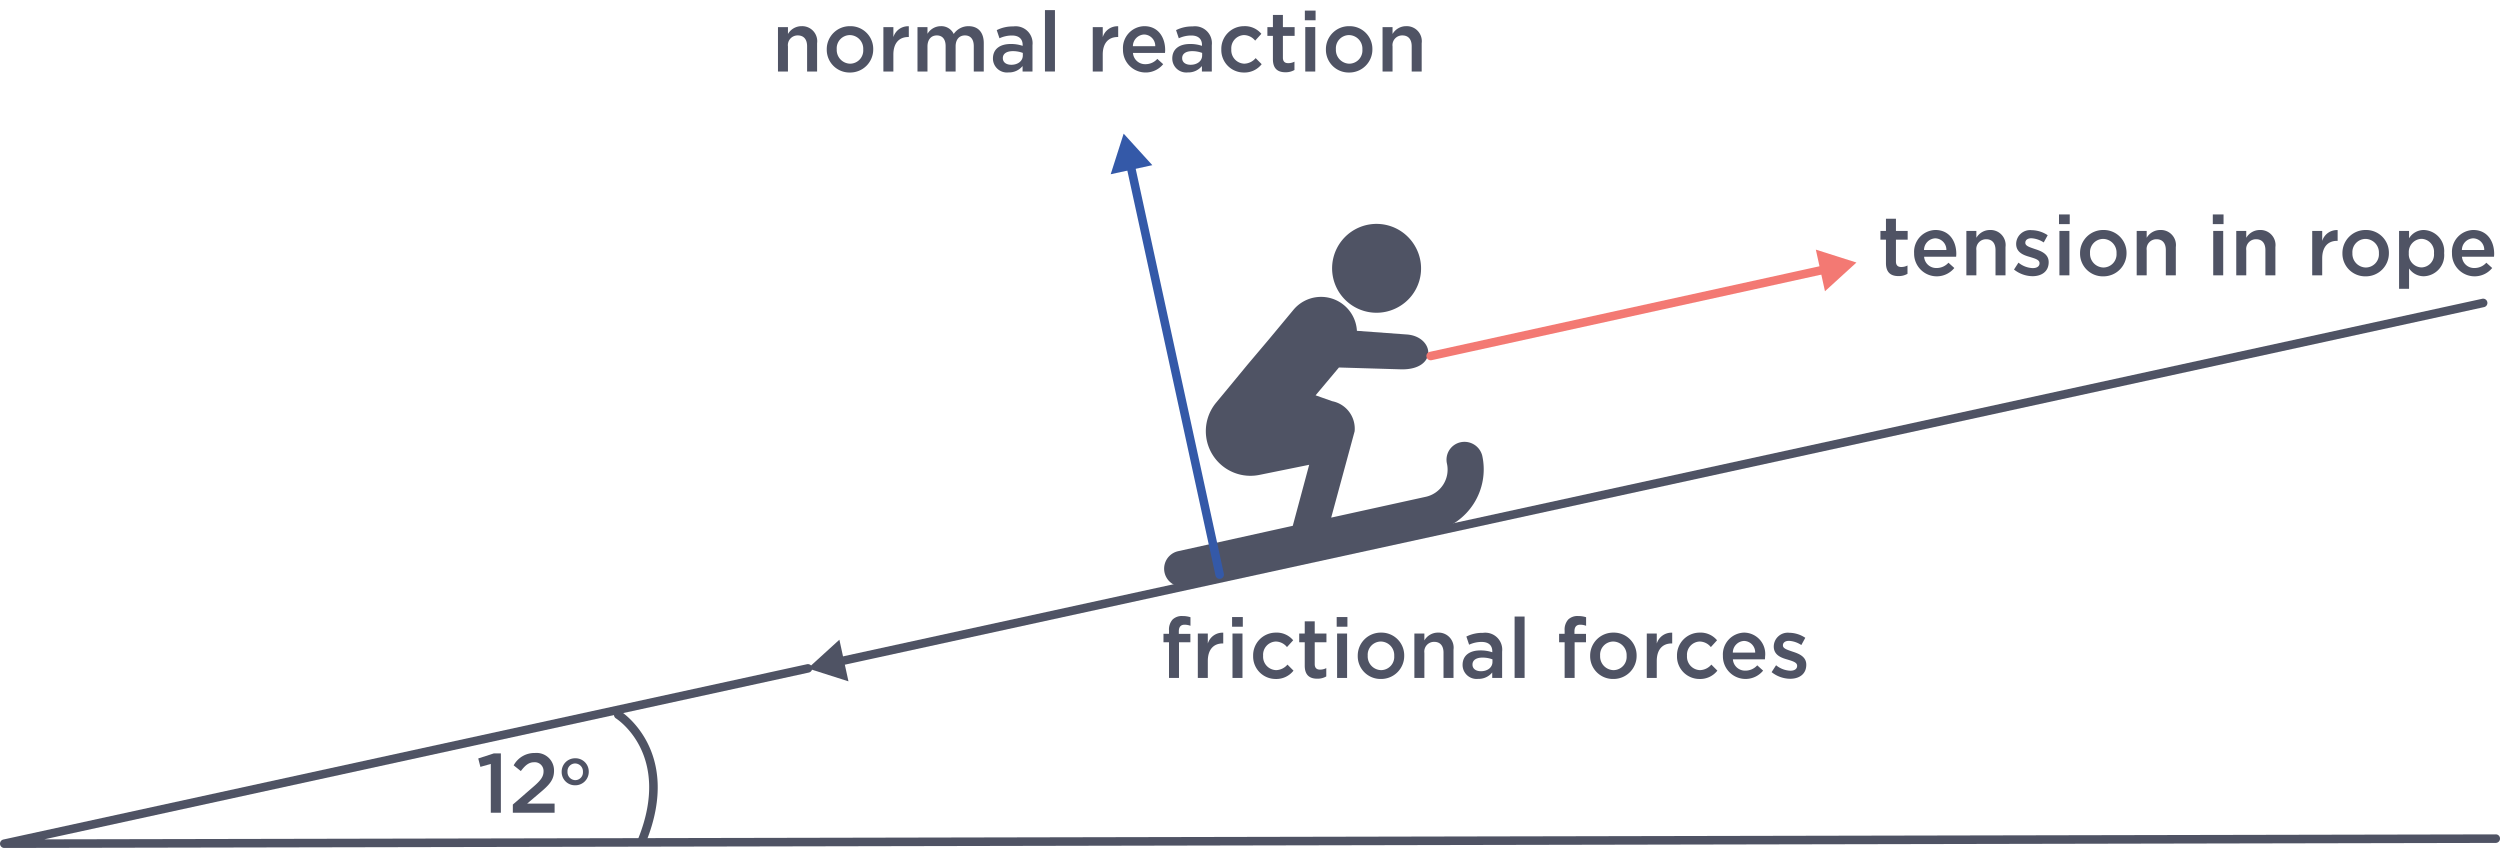 <svg id="Layer_1" data-name="Layer 1" xmlns="http://www.w3.org/2000/svg" width="292.53" height="99.222" viewBox="0 0 292.53 99.222"><defs><style>.cls-1,.cls-2{fill:#4f5364;}.cls-1{fill-rule:evenodd;}.cls-3{fill:#3459a8;}.cls-4{fill:#f37973;}</style></defs><path class="cls-1" d="M165.616,28.872a5.199,5.199,0,1,0-2.021,7.07A5.166,5.166,0,0,0,165.616,28.872Zm5.326,22.87a2.088,2.088,0,0,0-1.628,2.524,3.255,3.255,0,0,1-2.463,3.861l-11.086,2.44,2.743-10.101a3.273,3.273,0,0,0-2.621-3.52l-1.947-.689,2.733-3.256,7.272.216c2.095.044,3.094-.881,3.179-1.869.059-1.036-.918-2.132-2.596-2.216l-5.753-.422a4.202,4.202,0,0,0-7.431-2.451l-2.873,3.458-2.474,2.926s-2.448,2.974-3.696,4.474a5.222,5.222,0,0,0,5.074,8.45l5.815-1.181-1.92,7.14-13.43,2.973a2.098,2.098,0,0,0,.87,4.104L167.77,62.204a7.462,7.462,0,0,0,5.67-8.883,2.142,2.142,0,0,0-2.498-1.579Z"/><path class="cls-2" d="M.5,99.222a.5.5,0,0,1-.107-.988L94.424,77.722a.5.5,0,1,1,.213.977L5.181,98.213l286.848-.582a.484.484,0,0,1,.501.499.5.5,0,0,1-.499.501L.501,99.222Z"/><path class="cls-2" d="M98.036,77.945a.5.5,0,0,1-.106-.988L290.445,34.961a.5.5,0,1,1,.213.977L98.143,77.934A.504.504,0,0,1,98.036,77.945Z"/><polygon class="cls-2" points="98.218 74.854 94.531 78.21 99.281 79.726 98.218 74.854"/><path class="cls-2" d="M75.156,98.779a.5.5,0,0,1-.464-.685c3.938-9.845-2.541-13.984-2.607-14.025a.5.5,0,1,1,.525-.851c.073.045,7.257,4.63,3.01,15.247A.5.5,0,0,1,75.156,98.779Z"/><path class="cls-3" d="M142.716,67.733a.5.5,0,0,1-.488-.394L131.757,19.252a.5.5,0,1,1,.977-.213L143.205,67.127a.499.499,0,0,1-.489.606Z"/><polygon class="cls-3" points="134.836 19.327 131.481 15.639 129.964 20.388 134.836 19.327"/><path class="cls-4" d="M167.405,42.158a.5.5,0,0,1-.107-.988L213.614,31a.5.5,0,1,1,.214.977l-46.316,10.17A.512.512,0,0,1,167.405,42.158Z"/><polygon class="cls-4" points="213.543 34.08 217.226 30.719 212.474 29.209 213.543 34.08"/><path class="cls-2" d="M91.031,3.171h1.169v.807a1.833,1.833,0,0,1,1.594-.915,1.761,1.761,0,0,1,1.816,1.998V8.367H94.44V5.415c0-.817-.396-1.27-1.091-1.27a1.137,1.137,0,0,0-1.149,1.29V8.367H91.031Z"/><path class="cls-2" d="M96.74,5.798V5.779a2.691,2.691,0,0,1,2.724-2.716,2.66,2.66,0,0,1,2.714,2.696v.02a2.697,2.697,0,0,1-2.733,2.707A2.662,2.662,0,0,1,96.74,5.798Zm4.269,0V5.779a1.593,1.593,0,0,0-1.565-1.673,1.547,1.547,0,0,0-1.536,1.653v.02a1.604,1.604,0,0,0,1.555,1.673A1.549,1.549,0,0,0,101.009,5.798Z"/><path class="cls-2" d="M103.367,3.171h1.169V4.342a1.799,1.799,0,0,1,1.806-1.27v1.26h-.068c-1.034,0-1.739.679-1.739,2.057V8.367h-1.169Z"/><path class="cls-2" d="M107.357,3.171h1.169V3.958a1.822,1.822,0,0,1,1.555-.895,1.601,1.601,0,0,1,1.516.915,2.072,2.072,0,0,1,1.729-.915c1.12,0,1.787.718,1.787,1.988V8.367h-1.169V5.415c0-.827-.377-1.27-1.034-1.27-.647,0-1.091.453-1.091,1.29V8.367h-1.169V5.405c0-.817-.377-1.26-1.033-1.26s-1.091.482-1.091,1.299V8.367H107.357Z"/><path class="cls-2" d="M119.654,8.367v-.64a2.046,2.046,0,0,1-1.652.748,1.638,1.638,0,0,1-1.816-1.605V6.852c0-1.151.869-1.703,2.067-1.703a4.221,4.221,0,0,1,1.41.216V5.267c0-.718-.444-1.112-1.256-1.112A3.461,3.461,0,0,0,116.95,4.48l-.319-.955a4.181,4.181,0,0,1,1.941-.433,1.982,1.982,0,0,1,2.241,2.195V8.367Zm.029-2.175a3.281,3.281,0,0,0-1.169-.207c-.734,0-1.169.305-1.169.807V6.812c0,.502.435.768.985.768.773,0,1.352-.434,1.352-1.093Z"/><path class="cls-2" d="M122.273,1.183h1.169V8.367H122.273Z"/><path class="cls-2" d="M127.866,3.171h1.169V4.342a1.798,1.798,0,0,1,1.806-1.27v1.26h-.068c-1.034,0-1.739.679-1.739,2.057V8.367h-1.169Z"/><path class="cls-2" d="M131.402,5.789v-.02a2.553,2.553,0,0,1,2.492-2.707c1.623,0,2.444,1.299,2.444,2.795,0,.108-.01.217-.019.335h-3.748a1.419,1.419,0,0,0,1.468,1.318,1.836,1.836,0,0,0,1.381-.62l.686.62a2.651,2.651,0,0,1-4.704-1.722Zm3.777-.384a1.338,1.338,0,0,0-1.294-1.368,1.38,1.38,0,0,0-1.323,1.368Z"/><path class="cls-2" d="M140.637,8.367v-.64a2.046,2.046,0,0,1-1.652.748A1.638,1.638,0,0,1,137.17,6.871V6.852c0-1.151.869-1.703,2.067-1.703a4.221,4.221,0,0,1,1.41.216V5.267c0-.718-.444-1.112-1.256-1.112a3.461,3.461,0,0,0-1.458.325l-.319-.955a4.181,4.181,0,0,1,1.941-.433,1.982,1.982,0,0,1,2.241,2.195V8.367Zm.029-2.175a3.281,3.281,0,0,0-1.169-.207c-.734,0-1.169.305-1.169.807V6.812c0,.502.435.768.985.768.773,0,1.352-.434,1.352-1.093Z"/><path class="cls-2" d="M142.908,5.798V5.779a2.656,2.656,0,0,1,2.647-2.716,2.499,2.499,0,0,1,2.038.895l-.725.797a1.703,1.703,0,0,0-1.323-.65,1.548,1.548,0,0,0-1.468,1.653v.02a1.575,1.575,0,0,0,1.526,1.673,1.799,1.799,0,0,0,1.323-.65l.705.709a2.547,2.547,0,0,1-2.086.975A2.629,2.629,0,0,1,142.908,5.798Z"/><path class="cls-2" d="M148.946,6.93V4.194h-.647V3.171h.647V1.744h1.169V3.171h1.372V4.194h-1.372V6.743c0,.463.232.649.628.649a1.574,1.574,0,0,0,.724-.177V8.19a2.039,2.039,0,0,1-1.053.266C149.554,8.456,148.946,8.072,148.946,6.93Z"/><path class="cls-2" d="M152.684,1.242H153.94V2.373h-1.256Zm.048,1.929h1.169V8.367h-1.169Z"/><path class="cls-2" d="M155.148,5.798V5.779a2.691,2.691,0,0,1,2.724-2.716,2.66,2.66,0,0,1,2.714,2.696v.02a2.697,2.697,0,0,1-2.733,2.707A2.662,2.662,0,0,1,155.148,5.798Zm4.269,0V5.779a1.593,1.593,0,0,0-1.565-1.673,1.547,1.547,0,0,0-1.536,1.653v.02a1.604,1.604,0,0,0,1.555,1.673A1.549,1.549,0,0,0,159.417,5.798Z"/><path class="cls-2" d="M161.775,3.171h1.169v.807a1.833,1.833,0,0,1,1.594-.915,1.761,1.761,0,0,1,1.816,1.998V8.367h-1.169V5.415c0-.817-.396-1.27-1.091-1.27a1.137,1.137,0,0,0-1.149,1.29V8.367h-1.169Z"/><path class="cls-2" d="M220.679,30.781V28.045h-.647V27.021h.647V25.594h1.169v1.427H223.22v1.023H221.848v2.549c0,.463.232.649.628.649a1.574,1.574,0,0,0,.724-.177v.974a2.039,2.039,0,0,1-1.053.266C221.288,32.307,220.679,31.922,220.679,30.781Z"/><path class="cls-2" d="M223.974,29.639v-.02a2.553,2.553,0,0,1,2.492-2.707c1.623,0,2.444,1.299,2.444,2.795,0,.108-.01.217-.019.335h-3.748a1.419,1.419,0,0,0,1.468,1.318,1.836,1.836,0,0,0,1.381-.62l.686.62a2.651,2.651,0,0,1-4.704-1.722Zm3.776-.384a1.338,1.338,0,0,0-1.294-1.368,1.38,1.38,0,0,0-1.323,1.368Z"/><path class="cls-2" d="M230.089,27.021h1.169v.807a1.833,1.833,0,0,1,1.594-.915,1.761,1.761,0,0,1,1.816,1.998v3.307h-1.169V29.265c0-.817-.396-1.27-1.091-1.27a1.137,1.137,0,0,0-1.149,1.29v2.933h-1.169Z"/><path class="cls-2" d="M235.663,31.539l.522-.807a2.806,2.806,0,0,0,1.671.64c.502,0,.792-.216.792-.561v-.02c0-.403-.541-.541-1.14-.728-.744-.207-1.594-.532-1.594-1.525v-.02a1.638,1.638,0,0,1,1.816-1.585,3.464,3.464,0,0,1,1.874.591l-.464.846a2.922,2.922,0,0,0-1.439-.492c-.454,0-.715.216-.715.522v.02c0,.374.56.521,1.149.728.734.236,1.584.581,1.584,1.516v.02c0,1.092-.831,1.634-1.893,1.634A3.541,3.541,0,0,1,235.663,31.539Z"/><path class="cls-2" d="M240.928,25.092h1.256v1.132h-1.256Zm.048,1.929h1.169v5.196h-1.169Z"/><path class="cls-2" d="M243.391,29.649v-.02a2.691,2.691,0,0,1,2.724-2.716,2.66,2.66,0,0,1,2.714,2.696v.02a2.697,2.697,0,0,1-2.733,2.707A2.662,2.662,0,0,1,243.391,29.649Zm4.269,0v-.02a1.593,1.593,0,0,0-1.565-1.673,1.547,1.547,0,0,0-1.536,1.653v.02a1.604,1.604,0,0,0,1.555,1.673A1.549,1.549,0,0,0,247.66,29.649Z"/><path class="cls-2" d="M250.018,27.021h1.169v.807a1.833,1.833,0,0,1,1.594-.915,1.761,1.761,0,0,1,1.816,1.998v3.307h-1.169V29.265c0-.817-.396-1.27-1.091-1.27a1.137,1.137,0,0,0-1.149,1.29v2.933h-1.169Z"/><path class="cls-2" d="M258.925,25.092h1.256v1.132h-1.256Zm.048,1.929h1.169v5.196h-1.169Z"/><path class="cls-2" d="M261.669,27.021h1.169v.807a1.833,1.833,0,0,1,1.594-.915,1.761,1.761,0,0,1,1.816,1.998v3.307h-1.169V29.265c0-.817-.396-1.27-1.091-1.27a1.137,1.137,0,0,0-1.149,1.29v2.933h-1.169Z"/><path class="cls-2" d="M270.557,27.021h1.169v1.171a1.799,1.799,0,0,1,1.806-1.27v1.26h-.068c-1.034,0-1.739.679-1.739,2.057v1.978h-1.169Z"/><path class="cls-2" d="M274.092,29.649v-.02a2.691,2.691,0,0,1,2.724-2.716,2.66,2.66,0,0,1,2.714,2.696v.02a2.697,2.697,0,0,1-2.733,2.707A2.662,2.662,0,0,1,274.092,29.649Zm4.269,0v-.02a1.593,1.593,0,0,0-1.565-1.673,1.547,1.547,0,0,0-1.536,1.653v.02a1.604,1.604,0,0,0,1.555,1.673A1.549,1.549,0,0,0,278.362,29.649Z"/><path class="cls-2" d="M280.72,27.021h1.169v.866a2.007,2.007,0,0,1,1.729-.974,2.474,2.474,0,0,1,2.376,2.696v.02a2.463,2.463,0,0,1-2.376,2.697,2.067,2.067,0,0,1-1.729-.916v2.382H280.72Zm4.086,2.608v-.02a1.522,1.522,0,0,0-1.458-1.663,1.549,1.549,0,0,0-1.488,1.663v.02a1.543,1.543,0,0,0,1.488,1.663A1.51,1.51,0,0,0,284.805,29.629Z"/><path class="cls-2" d="M286.912,29.639v-.02a2.553,2.553,0,0,1,2.492-2.707c1.623,0,2.444,1.299,2.444,2.795,0,.108-.01.217-.019.335h-3.748a1.419,1.419,0,0,0,1.468,1.318,1.836,1.836,0,0,0,1.381-.62l.686.62a2.651,2.651,0,0,1-4.704-1.722Zm3.776-.384a1.338,1.338,0,0,0-1.294-1.368,1.38,1.38,0,0,0-1.323,1.368Z"/><path class="cls-2" d="M136.788,75.155h-.647v-.994h.647v-.374a1.762,1.762,0,0,1,.415-1.29,1.543,1.543,0,0,1,1.149-.413,3.03,3.03,0,0,1,.947.138v1.004a1.979,1.979,0,0,0-.686-.128c-.454,0-.676.266-.676.787V74.17h1.352v.984h-1.333v4.173h-1.169Z"/><path class="cls-2" d="M140.159,74.131h1.169v1.171a1.798,1.798,0,0,1,1.806-1.27v1.26h-.068c-1.033,0-1.738.679-1.738,2.057v1.978h-1.169Z"/><path class="cls-2" d="M144.168,72.202h1.256V73.334h-1.256Zm.048,1.929h1.169v5.197h-1.169Z"/><path class="cls-2" d="M146.632,76.759v-.019a2.656,2.656,0,0,1,2.646-2.716,2.498,2.498,0,0,1,2.038.896l-.725.797a1.705,1.705,0,0,0-1.323-.65,1.548,1.548,0,0,0-1.468,1.654v.02a1.574,1.574,0,0,0,1.526,1.673,1.799,1.799,0,0,0,1.323-.649l.705.709a2.55,2.55,0,0,1-2.086.974A2.629,2.629,0,0,1,146.632,76.759Z"/><path class="cls-2" d="M152.67,77.891V75.155h-.647V74.131h.647V72.704h1.169v1.427H155.21v1.024h-1.371v2.549c0,.462.232.65.628.65a1.582,1.582,0,0,0,.724-.177V79.15a2.039,2.039,0,0,1-1.053.266C153.278,79.416,152.67,79.032,152.67,77.891Z"/><path class="cls-2" d="M156.408,72.202h1.256V73.334h-1.256Zm.048,1.929h1.169v5.197h-1.169Z"/><path class="cls-2" d="M158.872,76.759v-.019a2.691,2.691,0,0,1,2.724-2.716A2.66,2.66,0,0,1,164.31,76.72v.02a2.697,2.697,0,0,1-2.733,2.707A2.662,2.662,0,0,1,158.872,76.759Zm4.269,0v-.019a1.593,1.593,0,0,0-1.565-1.673A1.548,1.548,0,0,0,160.04,76.72v.02a1.603,1.603,0,0,0,1.555,1.673A1.549,1.549,0,0,0,163.141,76.759Z"/><path class="cls-2" d="M165.499,74.131h1.169v.807a1.833,1.833,0,0,1,1.594-.915,1.761,1.761,0,0,1,1.816,1.998v3.307h-1.169V76.375c0-.817-.396-1.27-1.091-1.27a1.137,1.137,0,0,0-1.149,1.289v2.933h-1.169Z"/><path class="cls-2" d="M174.608,79.328v-.64a2.045,2.045,0,0,1-1.652.748,1.638,1.638,0,0,1-1.816-1.605v-.02c0-1.151.869-1.703,2.067-1.703a4.221,4.221,0,0,1,1.41.216v-.098c0-.719-.444-1.112-1.256-1.112a3.463,3.463,0,0,0-1.458.325l-.319-.955a4.18,4.18,0,0,1,1.941-.433,1.982,1.982,0,0,1,2.241,2.195v3.08Zm.029-2.175a3.284,3.284,0,0,0-1.169-.206c-.734,0-1.169.305-1.169.807v.02c0,.502.435.767.985.767.773,0,1.352-.433,1.352-1.092Z"/><path class="cls-2" d="M177.227,72.143h1.169v7.184h-1.169Z"/><path class="cls-2" d="M183.081,75.155h-.647v-.994h.647v-.374a1.762,1.762,0,0,1,.415-1.29,1.543,1.543,0,0,1,1.149-.413,3.031,3.031,0,0,1,.947.138v1.004a1.979,1.979,0,0,0-.686-.128c-.454,0-.676.266-.676.787V74.17h1.352v.984H184.25v4.173h-1.169Z"/><path class="cls-2" d="M186.066,76.759v-.019a2.691,2.691,0,0,1,2.724-2.716A2.66,2.66,0,0,1,191.504,76.72v.02a2.697,2.697,0,0,1-2.733,2.707A2.662,2.662,0,0,1,186.066,76.759Zm4.269,0v-.019a1.593,1.593,0,0,0-1.565-1.673,1.547,1.547,0,0,0-1.536,1.654v.02a1.603,1.603,0,0,0,1.555,1.673A1.549,1.549,0,0,0,190.335,76.759Z"/><path class="cls-2" d="M192.693,74.131h1.169v1.171a1.798,1.798,0,0,1,1.806-1.27v1.26h-.068c-1.034,0-1.739.679-1.739,2.057v1.978h-1.169Z"/><path class="cls-2" d="M196.229,76.759v-.019a2.656,2.656,0,0,1,2.647-2.716,2.498,2.498,0,0,1,2.038.896l-.724.797a1.705,1.705,0,0,0-1.323-.65,1.548,1.548,0,0,0-1.468,1.654v.02a1.574,1.574,0,0,0,1.526,1.673,1.799,1.799,0,0,0,1.323-.649l.705.709a2.55,2.55,0,0,1-2.086.974A2.629,2.629,0,0,1,196.229,76.759Z"/><path class="cls-2" d="M201.601,76.749V76.73a2.553,2.553,0,0,1,2.492-2.707,2.496,2.496,0,0,1,2.444,2.795c0,.108-.01.216-.019.334h-3.748a1.42,1.42,0,0,0,1.468,1.319,1.837,1.837,0,0,0,1.381-.62l.686.62a2.651,2.651,0,0,1-4.704-1.723Zm3.777-.384a1.338,1.338,0,0,0-1.294-1.368,1.379,1.379,0,0,0-1.323,1.368Z"/><path class="cls-2" d="M207.3,78.648l.522-.807a2.81,2.81,0,0,0,1.671.64c.502,0,.792-.217.792-.561V77.9c0-.403-.541-.541-1.14-.728-.744-.207-1.594-.532-1.594-1.526v-.02a1.637,1.637,0,0,1,1.816-1.585,3.466,3.466,0,0,1,1.874.59l-.464.847a2.921,2.921,0,0,0-1.439-.492c-.454,0-.715.217-.715.521v.02c0,.373.56.521,1.149.728.734.236,1.584.581,1.584,1.516v.02c0,1.093-.831,1.634-1.893,1.634A3.54,3.54,0,0,1,207.3,78.648Z"/><path class="cls-2" d="M57.429,89.389l-1.217.344-.251-.984,1.816-.59h.831v6.939H57.429Z"/><path class="cls-2" d="M60.008,94.142l2.328-2.018c.927-.788,1.265-1.24,1.265-1.86A1.023,1.023,0,0,0,62.51,89.191c-.618,0-1.034.335-1.565,1.034l-.84-.669a2.762,2.762,0,0,1,2.492-1.447,2.046,2.046,0,0,1,2.231,2.057v.02c0,1.083-.56,1.673-1.758,2.667l-1.391,1.181h3.216v1.063H60.008Z"/><path class="cls-2" d="M65.722,90.321V90.31a1.569,1.569,0,0,1,1.588-1.583,1.551,1.551,0,0,1,1.582,1.572V90.31a1.572,1.572,0,0,1-1.593,1.578A1.552,1.552,0,0,1,65.722,90.321Zm2.489,0V90.31a.929.929,0,0,0-.912-.975.902.902,0,0,0-.895.964V90.31a.935.935,0,0,0,.906.976A.903.903,0,0,0,68.21,90.321Z"/></svg>